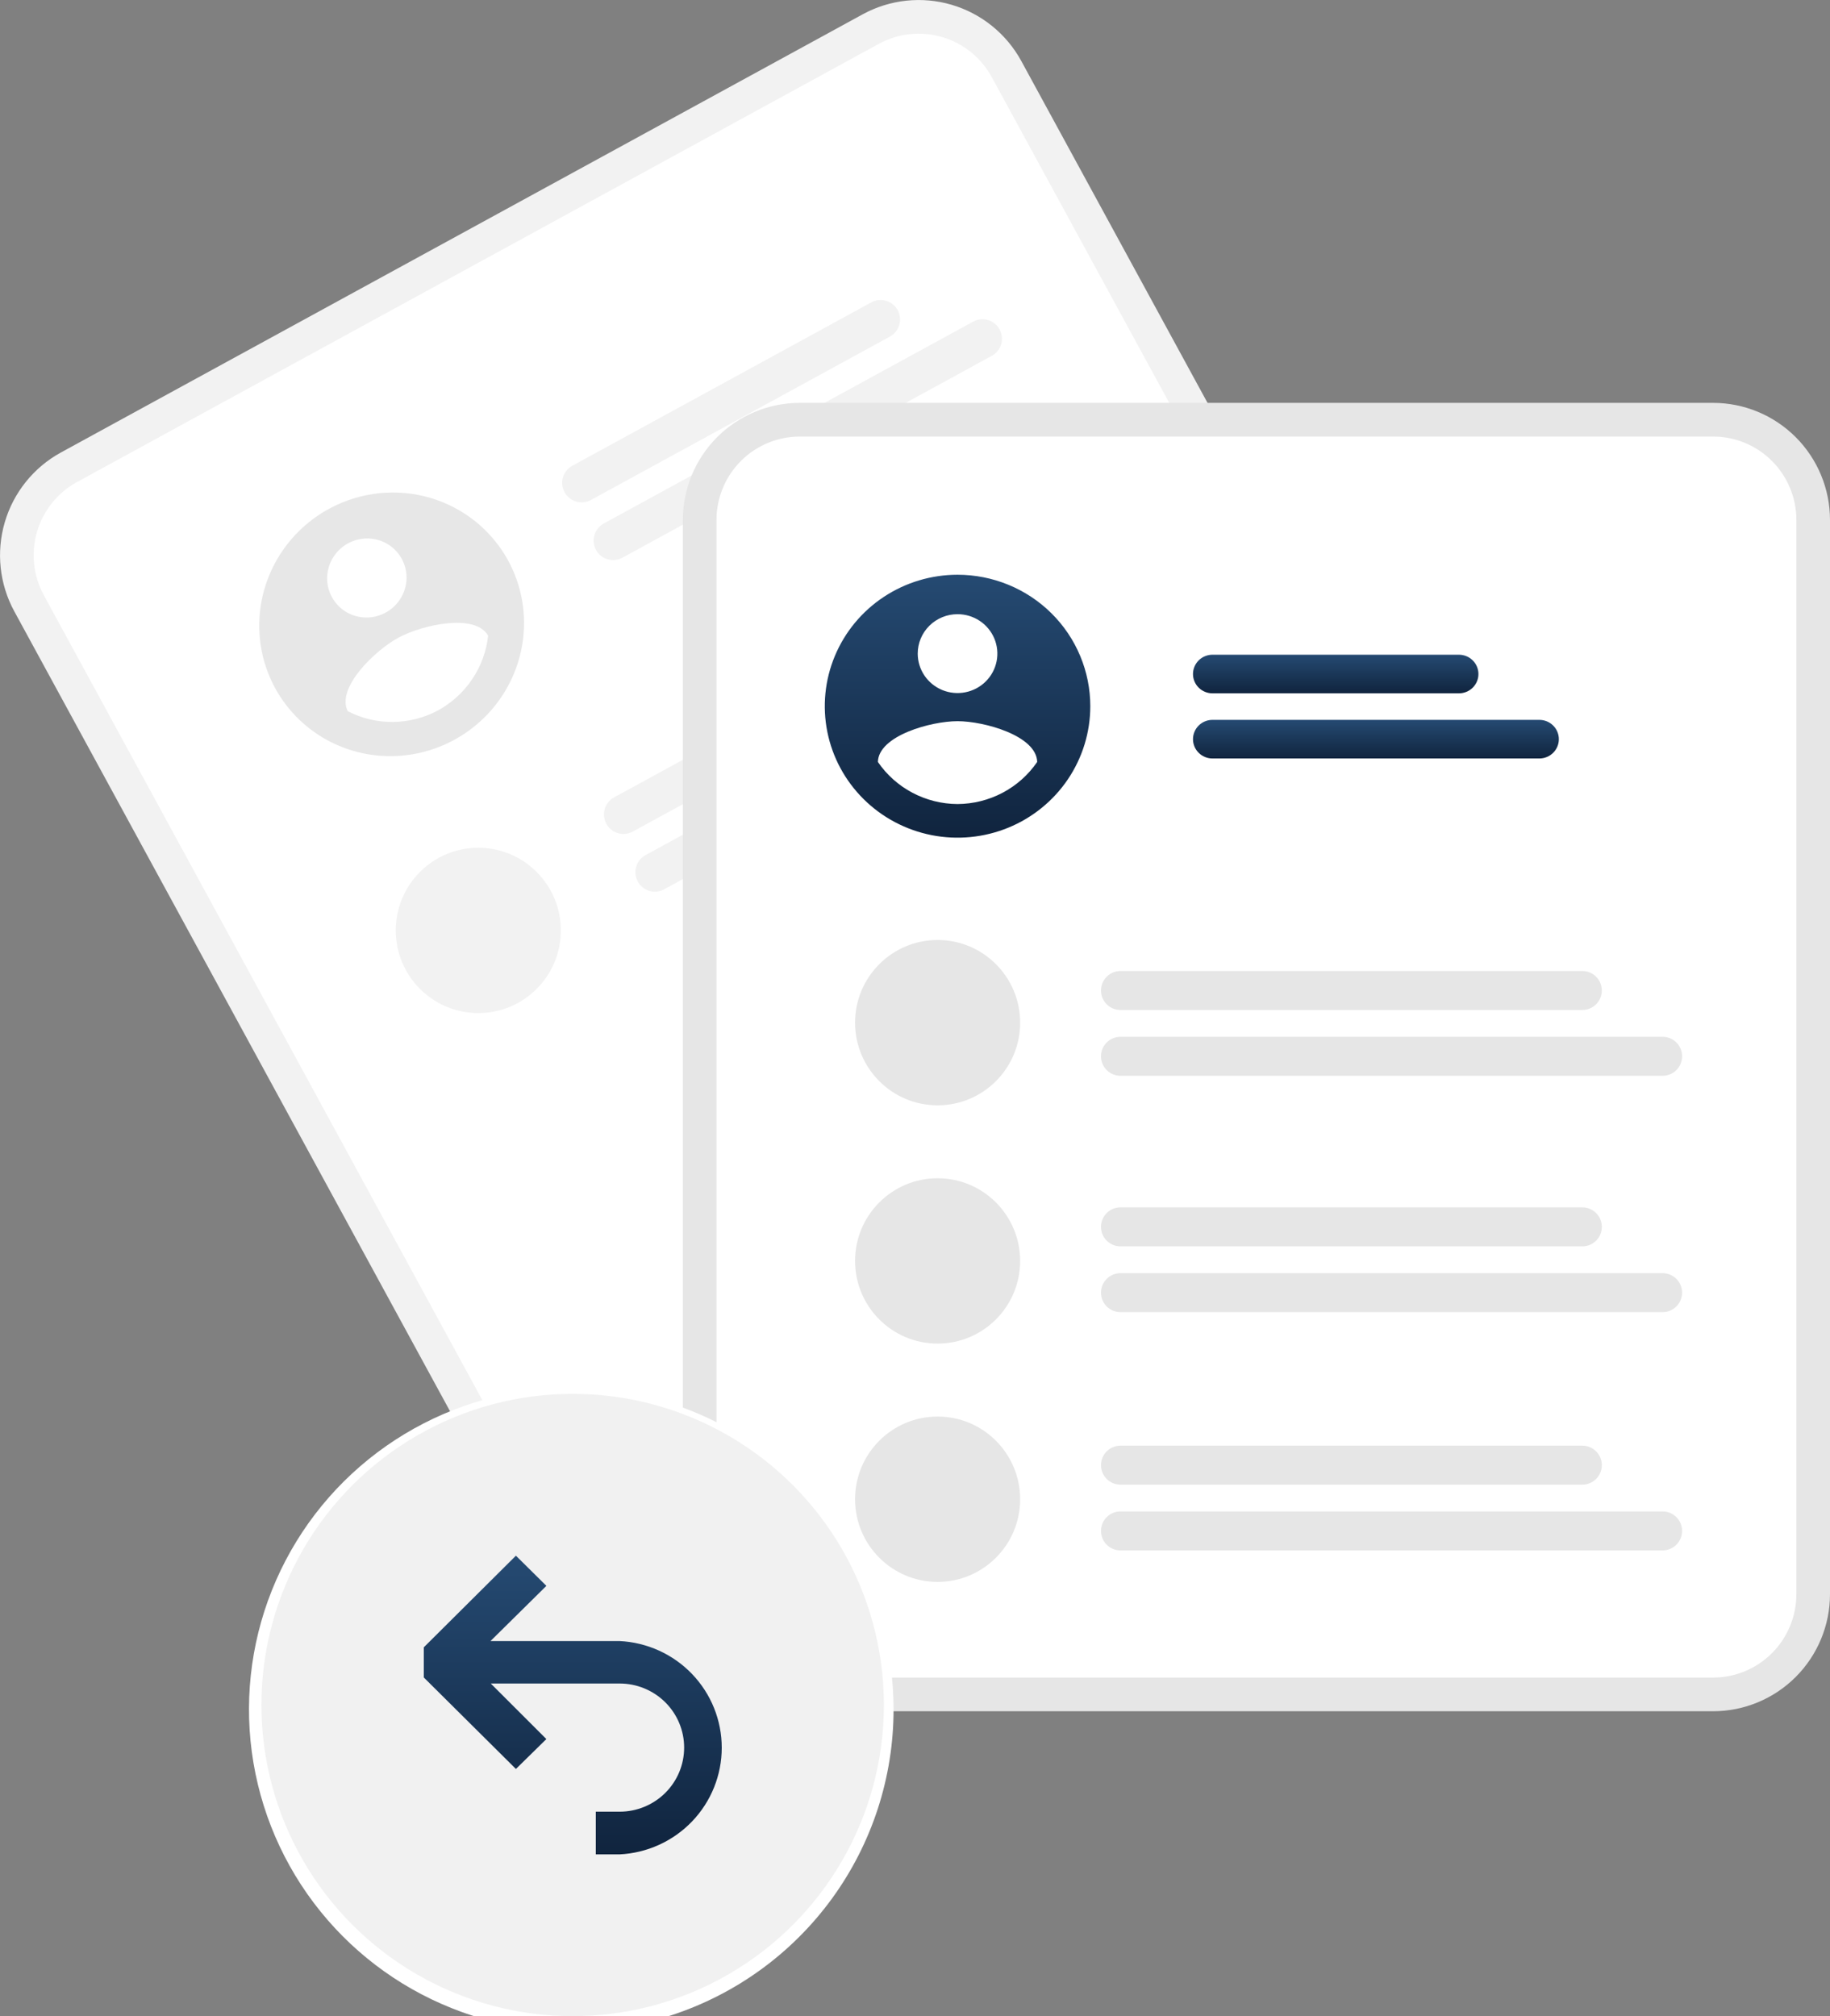 <svg width="236" height="260" viewBox="0 0 236 260" fill="none" xmlns="http://www.w3.org/2000/svg">
<rect x="0" y="0" width="236" height="260" fill="#808080" stroke="none"/>
<g clip-path="url(#clip0_10918_143930)">
<path d="M111.262 1.841L104.04 5.788L15.069 54.408L7.848 58.355C4.343 60.275 1.743 63.509 0.616 67.347C-0.51 71.185 -0.071 75.314 1.838 78.828L68.093 200.448C70.01 203.958 73.239 206.563 77.071 207.691C80.903 208.819 85.026 208.379 88.534 206.467L88.553 206.457L191.93 149.964L191.948 149.953C195.452 148.033 198.053 144.8 199.18 140.961C200.306 137.123 199.867 132.994 197.957 129.48L131.703 7.86C129.786 4.35 126.557 1.746 122.725 0.617C118.893 -0.511 114.77 -0.071 111.262 1.841Z" fill="#F2F2F2"/>
<path d="M113.34 5.652L104.786 10.326L18.479 57.492L9.925 62.166C7.43 63.533 5.578 65.836 4.776 68.569C3.974 71.302 4.287 74.243 5.646 76.745L71.901 198.366C73.266 200.865 75.565 202.72 78.294 203.523C81.023 204.327 83.959 204.013 86.457 202.652L86.476 202.641L189.853 146.148L189.872 146.138C192.367 144.771 194.219 142.468 195.021 139.734C195.824 137.001 195.511 134.061 194.151 131.559L127.896 9.938C126.531 7.439 124.232 5.584 121.503 4.781C118.774 3.977 115.838 4.29 113.34 5.652Z" fill="white"/>
<path d="M114.764 43.406L76.209 64.476C75.624 64.795 74.938 64.869 74.299 64.681C73.661 64.493 73.123 64.059 72.805 63.474C72.486 62.889 72.412 62.201 72.6 61.561C72.788 60.922 73.221 60.383 73.805 60.064L112.361 38.995C112.945 38.675 113.632 38.602 114.27 38.789C114.908 38.977 115.446 39.412 115.765 39.997C116.084 40.582 116.157 41.27 115.969 41.909C115.782 42.548 115.348 43.087 114.764 43.406H114.764Z" fill="#F2F2F2"/>
<path d="M127.905 45.886L80.265 71.921C79.681 72.24 78.994 72.314 78.356 72.126C77.718 71.938 77.18 71.504 76.861 70.919C76.543 70.334 76.469 69.646 76.656 69.006C76.844 68.367 77.278 67.829 77.862 67.509L125.502 41.475C125.791 41.317 126.109 41.217 126.436 41.182C126.764 41.147 127.095 41.177 127.411 41.27C127.727 41.363 128.022 41.518 128.279 41.725C128.535 41.932 128.748 42.188 128.906 42.477C129.064 42.767 129.163 43.085 129.198 43.413C129.233 43.741 129.204 44.073 129.111 44.389C129.018 44.706 128.863 45.001 128.657 45.258C128.45 45.515 128.195 45.728 127.905 45.886H127.905Z" fill="#F2F2F2"/>
<path d="M133.895 78.66L81.599 107.239C81.31 107.397 80.993 107.496 80.665 107.531C80.337 107.566 80.006 107.537 79.69 107.444C79.374 107.35 79.079 107.196 78.823 106.989C78.566 106.782 78.353 106.526 78.195 106.236C78.037 105.947 77.938 105.629 77.903 105.301C77.868 104.972 77.898 104.641 77.99 104.324C78.083 104.007 78.238 103.712 78.445 103.455C78.651 103.199 78.907 102.985 79.196 102.827L131.492 74.248C132.076 73.929 132.763 73.856 133.401 74.043C134.039 74.231 134.577 74.666 134.896 75.251C135.214 75.836 135.288 76.523 135.1 77.163C134.913 77.802 134.479 78.341 133.895 78.66H133.895Z" fill="#F2F2F2"/>
<path d="M147.036 81.14L85.656 114.684C85.072 115.003 84.385 115.076 83.746 114.888C83.108 114.701 82.57 114.266 82.252 113.681C81.933 113.096 81.859 112.408 82.047 111.769C82.235 111.13 82.668 110.591 83.252 110.272L144.633 76.729C145.217 76.41 145.904 76.336 146.542 76.524C147.181 76.712 147.718 77.146 148.037 77.731C148.356 78.316 148.429 79.004 148.242 79.643C148.054 80.283 147.62 80.821 147.036 81.14H147.036Z" fill="#F2F2F2"/>
<path d="M61.683 130.645C67.561 130.645 72.326 125.872 72.326 119.985C72.326 114.097 67.561 109.324 61.683 109.324C55.804 109.324 51.039 114.097 51.039 119.985C51.039 125.872 55.804 130.645 61.683 130.645Z" fill="#F2F2F2"/>
<path d="M220.934 51.953H103.128C99.134 51.958 95.304 53.549 92.48 56.378C89.656 59.206 88.067 63.042 88.062 67.042V205.589C88.067 209.589 89.656 213.424 92.48 216.253C95.304 219.082 99.134 220.673 103.128 220.678H220.934C224.928 220.673 228.758 219.082 231.582 216.253C234.407 213.424 235.995 209.589 236 205.589V67.042C235.995 63.042 234.407 59.206 231.582 56.378C228.758 53.549 224.928 51.958 220.934 51.953Z" fill="#E6E6E6"/>
<path d="M220.935 56.297H103.129C100.285 56.3 97.558 57.433 95.546 59.448C93.535 61.462 92.404 64.193 92.4 67.042V205.588C92.404 208.437 93.535 211.169 95.546 213.183C97.558 215.197 100.285 216.331 103.129 216.334H220.935C223.78 216.331 226.507 215.197 228.518 213.183C230.529 211.168 231.66 208.437 231.664 205.588V67.042C231.66 64.193 230.529 61.462 228.518 59.448C226.507 57.433 223.78 56.3 220.935 56.297Z" fill="white"/>
<path d="M123.486 74.117C120.1 74.117 116.79 75.111 113.975 76.974C111.159 78.837 108.965 81.484 107.669 84.582C106.373 87.68 106.034 91.088 106.694 94.377C107.354 97.666 108.985 100.687 111.379 103.058C113.773 105.429 116.824 107.043 120.145 107.698C123.466 108.352 126.908 108.017 130.036 106.734C133.165 105.451 135.839 103.278 137.72 100.49C139.601 97.702 140.606 94.424 140.606 91.071V91.07C140.606 88.844 140.163 86.64 139.302 84.583C138.442 82.526 137.181 80.657 135.591 79.083C134.002 77.508 132.114 76.26 130.037 75.408C127.96 74.556 125.734 74.117 123.485 74.117H123.486ZM123.486 79.203C124.502 79.203 125.495 79.501 126.34 80.06C127.184 80.619 127.842 81.413 128.231 82.342C128.62 83.271 128.721 84.294 128.523 85.28C128.325 86.267 127.836 87.173 127.118 87.884C126.4 88.596 125.485 89.08 124.488 89.276C123.492 89.472 122.459 89.372 121.521 88.987C120.583 88.602 119.781 87.95 119.216 87.114C118.652 86.277 118.351 85.294 118.351 84.288C118.351 82.939 118.892 81.646 119.855 80.692C120.818 79.739 122.124 79.203 123.486 79.203ZM123.486 103.687C121.457 103.678 119.461 103.178 117.671 102.232C115.881 101.286 114.351 99.922 113.214 98.258C113.297 94.868 120.062 93.001 123.486 93.001C126.91 93.001 133.676 94.868 133.758 98.258C132.62 99.921 131.09 101.284 129.3 102.23C127.51 103.176 125.515 103.676 123.486 103.687Z" fill="url(#paint0_linear_10918_143930)"/>
<path d="M42.509 65.572C39.525 67.176 37.077 69.62 35.475 72.596C33.873 75.571 33.188 78.944 33.508 82.287C33.827 85.631 35.136 88.795 37.27 91.38C39.403 93.965 42.265 95.855 45.493 96.81C48.722 97.765 52.172 97.743 55.407 96.746C58.642 95.749 61.517 93.822 63.668 91.21C65.819 88.597 67.15 85.415 67.493 82.067C67.836 78.719 67.174 75.355 65.593 72.401L65.592 72.4C64.542 70.438 63.111 68.705 61.383 67.3C59.654 65.896 57.661 64.846 55.518 64.212C53.374 63.578 51.122 63.372 48.89 63.605C46.658 63.839 44.489 64.507 42.508 65.572L42.509 65.572ZM44.908 70.053C45.803 69.572 46.819 69.364 47.826 69.457C48.834 69.549 49.789 69.937 50.57 70.572C51.351 71.206 51.923 72.059 52.214 73.022C52.505 73.985 52.501 75.016 52.204 75.983C51.906 76.95 51.328 77.81 50.543 78.455C49.758 79.1 48.8 79.5 47.792 79.606C46.783 79.711 45.769 79.517 44.877 79.047C43.986 78.578 43.256 77.854 42.782 76.968C42.145 75.779 42.012 74.383 42.411 73.086C42.809 71.79 43.708 70.698 44.908 70.053ZM56.459 91.628C54.667 92.581 52.672 93.087 50.649 93.102C48.625 93.116 46.633 92.639 44.846 91.711C43.319 88.684 48.401 83.834 51.418 82.212C54.435 80.59 61.277 79.029 62.95 81.978C62.731 83.982 62.026 85.909 60.895 87.59C59.764 89.271 58.241 90.657 56.459 91.628Z" fill="#131313" fill-opacity="0.1"/>
<path d="M188.146 89.409H156.364C155.697 89.409 155.058 89.147 154.586 88.68C154.115 88.213 153.85 87.58 153.85 86.919C153.85 86.259 154.115 85.626 154.586 85.159C155.058 84.692 155.697 84.43 156.364 84.43H188.146C188.813 84.43 189.453 84.692 189.924 85.159C190.396 85.626 190.661 86.259 190.661 86.919C190.661 87.58 190.396 88.213 189.924 88.68C189.453 89.147 188.813 89.409 188.146 89.409Z" fill="url(#paint1_linear_10918_143930)"/>
<path d="M198.518 97.812H156.364C155.697 97.812 155.058 97.549 154.586 97.082C154.115 96.615 153.85 95.982 153.85 95.322C153.85 94.662 154.115 94.028 154.586 93.561C155.058 93.094 155.697 92.832 156.364 92.832H198.518C199.185 92.832 199.824 93.094 200.296 93.561C200.767 94.028 201.032 94.662 201.032 95.322C201.032 95.982 200.767 96.615 200.296 97.082C199.824 97.549 199.185 97.812 198.518 97.812Z" fill="url(#paint2_linear_10918_143930)"/>
<path d="M204.067 130.244H144.493C144.164 130.244 143.837 130.179 143.533 130.053C143.229 129.927 142.952 129.742 142.719 129.508C142.486 129.275 142.301 128.998 142.175 128.693C142.049 128.388 141.984 128.061 141.984 127.731C141.984 127.402 142.049 127.075 142.175 126.77C142.301 126.465 142.486 126.188 142.719 125.955C142.952 125.721 143.229 125.536 143.533 125.41C143.837 125.284 144.164 125.219 144.493 125.219H204.067C204.732 125.219 205.369 125.485 205.839 125.956C206.309 126.427 206.573 127.066 206.573 127.731C206.573 128.397 206.309 129.036 205.839 129.507C205.369 129.978 204.732 130.244 204.067 130.244Z" fill="#E6E6E6"/>
<path d="M214.417 138.729H144.494C144.164 138.729 143.838 138.664 143.533 138.538C143.228 138.412 142.951 138.227 142.718 137.994C142.485 137.76 142.3 137.483 142.174 137.178C142.047 136.873 141.982 136.546 141.982 136.216C141.982 135.886 142.047 135.559 142.174 135.254C142.3 134.949 142.485 134.671 142.718 134.438C142.951 134.205 143.228 134.02 143.533 133.894C143.838 133.767 144.164 133.703 144.494 133.703H214.417C214.746 133.703 215.073 133.767 215.378 133.894C215.682 134.02 215.959 134.205 216.193 134.438C216.426 134.671 216.611 134.949 216.737 135.254C216.863 135.559 216.928 135.886 216.928 136.216C216.928 136.546 216.863 136.873 216.737 137.178C216.611 137.483 216.426 137.76 216.193 137.994C215.959 138.227 215.682 138.412 215.378 138.538C215.073 138.664 214.746 138.729 214.417 138.729Z" fill="#E6E6E6"/>
<path d="M204.067 160.725H144.493C143.828 160.725 143.19 160.46 142.719 159.989C142.249 159.518 141.984 158.878 141.984 158.212C141.984 157.546 142.249 156.906 142.719 156.435C143.19 155.964 143.828 155.699 144.493 155.699H204.067C204.732 155.699 205.371 155.964 205.841 156.435C206.311 156.906 206.576 157.546 206.576 158.212C206.576 158.878 206.311 159.518 205.841 159.989C205.371 160.46 204.732 160.725 204.067 160.725Z" fill="#E6E6E6"/>
<path d="M214.416 169.209H144.493C143.828 169.209 143.19 168.944 142.719 168.473C142.249 168.002 141.984 167.363 141.984 166.696C141.984 166.03 142.249 165.391 142.719 164.92C143.19 164.448 143.828 164.184 144.493 164.184H214.416C215.081 164.184 215.719 164.448 216.19 164.92C216.66 165.391 216.925 166.03 216.925 166.696C216.925 167.363 216.66 168.002 216.19 168.473C215.719 168.944 215.081 169.209 214.416 169.209Z" fill="#E6E6E6"/>
<path d="M120.915 142.54C126.794 142.54 131.559 137.767 131.559 131.879C131.559 125.992 126.794 121.219 120.915 121.219C115.037 121.219 110.271 125.992 110.271 131.879C110.271 137.767 115.037 142.54 120.915 142.54Z" fill="#E6E6E6"/>
<path d="M120.915 173.266C126.794 173.266 131.559 168.493 131.559 162.606C131.559 156.718 126.794 151.945 120.915 151.945C115.037 151.945 110.271 156.718 110.271 162.606C110.271 168.493 115.037 173.266 120.915 173.266Z" fill="#E6E6E6"/>
<path d="M204.067 191.455H144.493C143.828 191.455 143.19 191.191 142.719 190.719C142.249 190.248 141.984 189.609 141.984 188.943C141.984 188.276 142.249 187.637 142.719 187.166C143.19 186.695 143.828 186.43 144.493 186.43H204.067C204.732 186.43 205.371 186.695 205.841 187.166C206.311 187.637 206.576 188.276 206.576 188.943C206.576 189.609 206.311 190.248 205.841 190.719C205.371 191.191 204.732 191.455 204.067 191.455Z" fill="#E6E6E6"/>
<path d="M214.416 199.936H144.493C143.828 199.936 143.19 199.671 142.719 199.2C142.249 198.728 141.984 198.089 141.984 197.423C141.984 196.756 142.249 196.117 142.719 195.646C143.19 195.175 143.828 194.91 144.493 194.91H214.416C215.081 194.91 215.719 195.175 216.19 195.646C216.66 196.117 216.925 196.756 216.925 197.423C216.925 198.089 216.66 198.728 216.19 199.2C215.719 199.671 215.081 199.936 214.416 199.936Z" fill="#E6E6E6"/>
<path d="M120.915 203.997C126.794 203.997 131.559 199.224 131.559 193.336C131.559 187.449 126.794 182.676 120.915 182.676C115.037 182.676 110.271 187.449 110.271 193.336C110.271 199.224 115.037 203.997 120.915 203.997Z" fill="#E6E6E6"/>
<path d="M115.236 220.436C115.236 229.193 112.461 237.726 107.307 244.814C102.154 251.901 94.886 257.179 86.545 259.893C86.296 259.972 86.046 260.051 85.793 260.127C84.713 260.459 83.617 260.741 82.502 260.983C80.486 261.42 78.438 261.703 76.378 261.831C75.483 261.892 74.582 261.922 73.677 261.922C68.998 261.927 64.352 261.141 59.936 259.599C59.807 259.553 59.679 259.508 59.554 259.463C52.399 256.883 46.09 252.392 41.315 246.48C36.54 240.568 33.483 233.46 32.475 225.933C31.468 218.405 32.55 210.746 35.603 203.79C38.656 196.834 43.563 190.847 49.789 186.483C56.016 182.119 63.322 179.545 70.913 179.041C78.504 178.537 86.088 180.122 92.839 183.624C99.59 187.126 105.248 192.41 109.197 198.902C113.147 205.393 115.236 212.841 115.236 220.436Z" fill="white"/>
<ellipse cx="73.851" cy="219.873" rx="40.136" ry="40.123" fill="#131313" fill-opacity="0.06"/>
<g clip-path="url(#clip1_10918_143930)">
<path fill-rule="evenodd" clip-rule="evenodd" d="M54.654 216.321L66.533 228.12L70.461 224.264L63.292 217.102H79.916C81.008 217.102 82.088 217.316 83.097 217.731C84.105 218.147 85.022 218.755 85.794 219.522C86.566 220.29 87.178 221.201 87.596 222.203C88.013 223.206 88.228 224.28 88.228 225.365C88.228 226.451 88.013 227.525 87.596 228.528C87.178 229.53 86.566 230.441 85.794 231.208C85.022 231.976 84.105 232.584 83.097 233C82.088 233.415 81.008 233.629 79.916 233.629H76.834V239.137H79.881C83.438 238.97 86.793 237.447 89.25 234.886C91.707 232.324 93.078 228.92 93.078 225.381C93.078 221.841 91.707 218.438 89.25 215.876C86.793 213.315 83.438 211.792 79.881 211.624H63.257L70.464 204.508L66.533 200.617L54.654 212.434V216.324V216.321Z" fill="url(#paint3_linear_10918_143930)"/>
</g>
</g>
<defs>
<linearGradient id="paint0_linear_10918_143930" x1="123.485" y1="74.117" x2="123.485" y2="108.024" gradientUnits="userSpaceOnUse">
<stop stop-color="#254A72"/>
<stop offset="1" stop-color="#10243E"/>
</linearGradient>
<linearGradient id="paint1_linear_10918_143930" x1="172.255" y1="84.43" x2="172.255" y2="89.409" gradientUnits="userSpaceOnUse">
<stop stop-color="#254A72"/>
<stop offset="1" stop-color="#10243E"/>
</linearGradient>
<linearGradient id="paint2_linear_10918_143930" x1="177.441" y1="92.832" x2="177.441" y2="97.812" gradientUnits="userSpaceOnUse">
<stop stop-color="#254A72"/>
<stop offset="1" stop-color="#10243E"/>
</linearGradient>
<linearGradient id="paint3_linear_10918_143930" x1="73.866" y1="200.617" x2="73.866" y2="239.137" gradientUnits="userSpaceOnUse">
<stop stop-color="#254A72"/>
<stop offset="1" stop-color="#10243E"/>
</linearGradient>
<clipPath id="clip0_10918_143930">
<rect width="236" height="260" fill="white"/>
</clipPath>
<clipPath id="clip1_10918_143930">
<rect width="38.531" height="38.519" fill="white" transform="matrix(-1 0 0 1 93.115 200.617)"/>
</clipPath>
</defs>
</svg>
